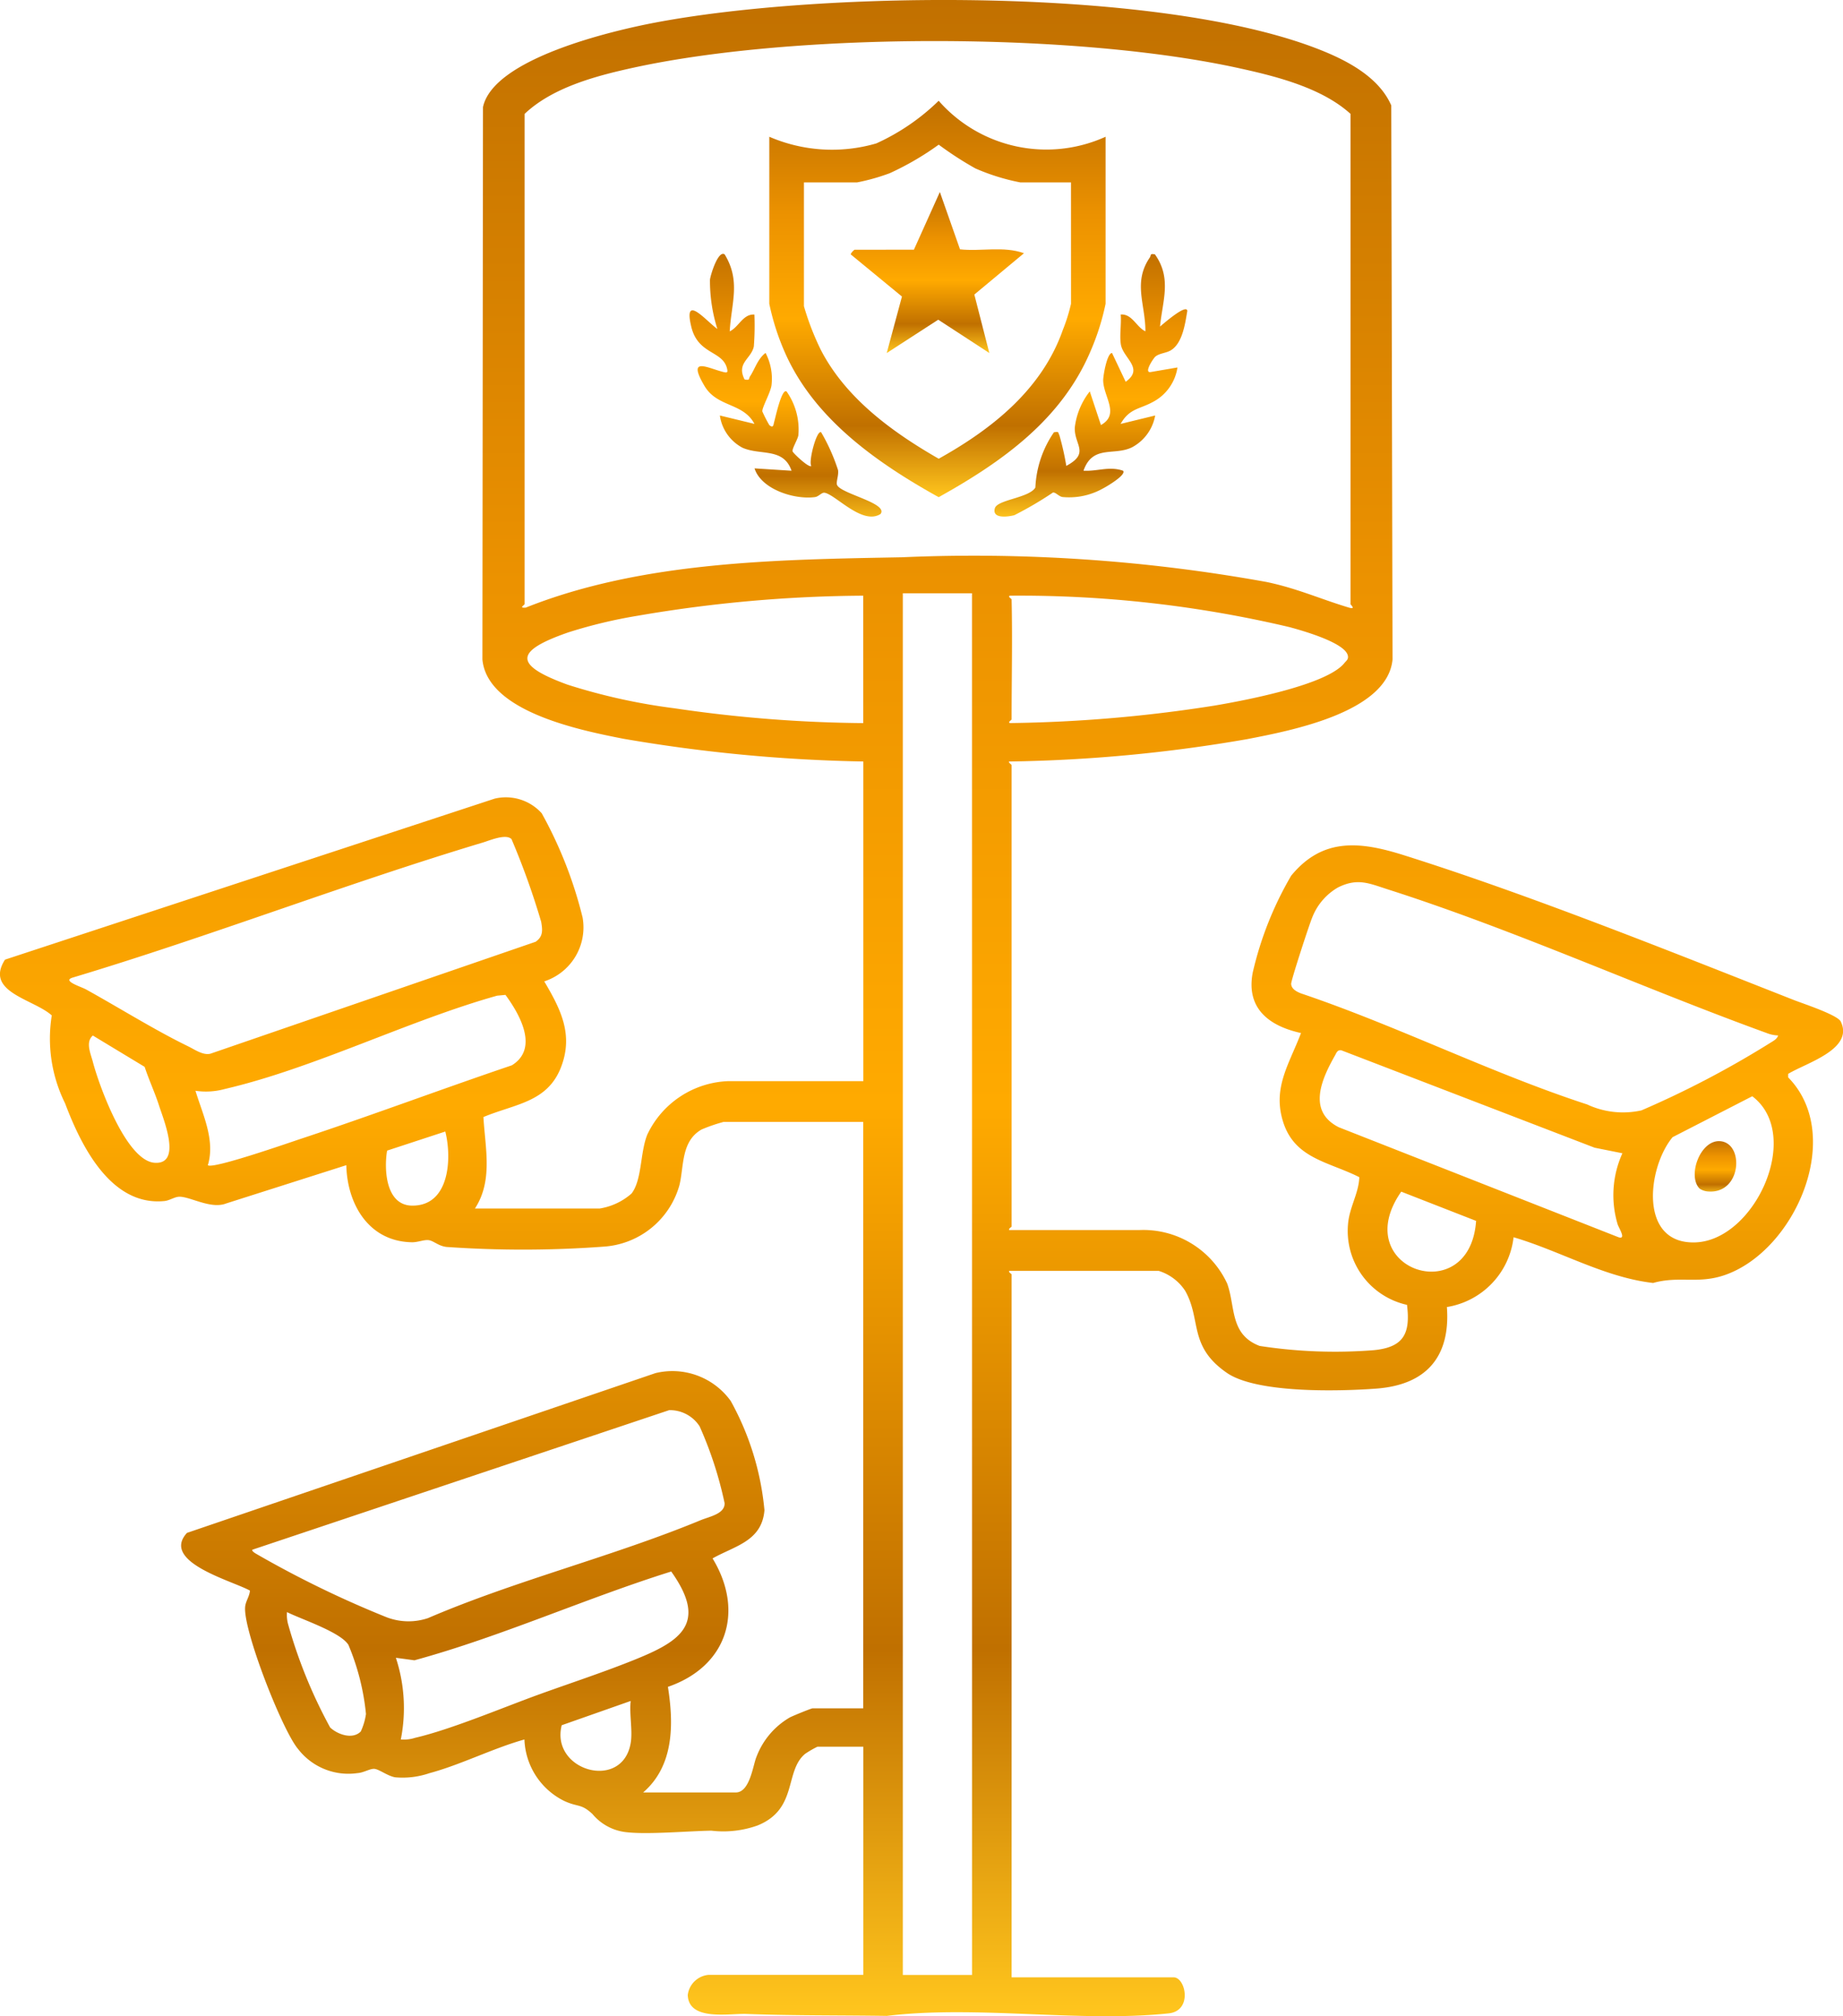 <svg xmlns="http://www.w3.org/2000/svg" xmlns:xlink="http://www.w3.org/1999/xlink" width="94.57" height="103.473" viewBox="0 0 94.57 103.473">
  <defs>
    <linearGradient id="linear-gradient" x1="0.5" x2="0.5" y2="1" gradientUnits="objectBoundingBox">
      <stop offset="0" stop-color="#c17000"/>
      <stop offset="0.29" stop-color="#ec9200"/>
      <stop offset="0.55" stop-color="#fa0"/>
      <stop offset="0.82" stop-color="#c07000"/>
      <stop offset="1" stop-color="#ffc51d"/>
    </linearGradient>
    <clipPath id="clip-path">
      <rect id="Retângulo_499" data-name="Retângulo 499" width="94.57" height="103.473" fill="url(#linear-gradient)"/>
    </clipPath>
  </defs>
  <g id="Grupo_710" data-name="Grupo 710" transform="translate(0)">
    <g id="Grupo_709" data-name="Grupo 709" transform="translate(0)" clip-path="url(#clip-path)">
      <path id="Caminho_1132" data-name="Caminho 1132" d="M44.3,39.08a80.31,80.31,0,0,1-12.313-1.167c-2.223-.436-6.987-1.392-7.233-4.069L24.783,5.5C25.315,3,31.43,1.575,33.634,1.158,42.29-.481,59.361-.662,67.55,2.484c1.485.57,3.188,1.431,3.84,2.927l.065,28.433c-.25,2.71-5.22,3.656-7.465,4.09a77.294,77.294,0,0,1-12.208,1.147c-.063.044.127.157.127.184V62.942c0,.037-.161.095-.127.185h6.662a4.742,4.742,0,0,1,4.529,2.751c.429,1.193.124,2.607,1.662,3.195a25.33,25.33,0,0,0,5.863.218c1.556-.152,1.877-.88,1.7-2.325a3.886,3.886,0,0,1-3.026-4.146c.067-.856.558-1.6.577-2.408-1.553-.784-3.27-.944-3.885-2.767-.6-1.788.282-3.012.895-4.629-1.673-.368-2.819-1.285-2.48-3.091a17.663,17.663,0,0,1,1.976-4.985c1.622-1.978,3.556-1.752,5.773-1.053,6.453,2.032,13.678,4.939,20.015,7.432.488.192,2.245.764,2.412,1.108.69,1.427-1.788,2.124-2.7,2.686l0,.177c2.937,2.992.358,8.914-3.269,10.152-1.367.466-2.334.024-3.659.4-2.5-.287-4.769-1.644-7.161-2.346a4.1,4.1,0,0,1-3.421,3.581c.185,2.522-1.025,3.992-3.624,4.186-1.9.142-6.136.25-7.667-.808-1.987-1.372-1.294-2.72-2.139-4.211a2.522,2.522,0,0,0-1.359-1.023H51.782c-.034.09.127.147.127.185v36.07H60.22c.622,0,.987,1.719-.252,1.85-4.546.479-9.855-.429-14.461.129-2.4-.037-4.813-.01-7.206-.1-.893-.032-2.964.38-3.01-.971a1.181,1.181,0,0,1,1.073-1.035H44.3V89.64H41.948a5,5,0,0,0-.636.368c-1.069.891-.358,2.831-2.437,3.674a5.222,5.222,0,0,1-2.376.268c-1.2.022-3.221.2-4.3.084a2.626,2.626,0,0,1-1.8-.94c-.595-.551-.717-.331-1.458-.674A3.666,3.666,0,0,1,26.91,89.27C25.3,89.72,23.624,90.575,22.032,91a4.237,4.237,0,0,1-1.753.211c-.378-.061-.818-.409-1.064-.433-.221-.022-.557.2-.869.217A3.256,3.256,0,0,1,15.3,89.765c-.819-.959-2.862-6.192-2.718-7.327.036-.284.224-.523.243-.808-.885-.5-4.6-1.465-3.231-2.962l24.041-8.2a3.686,3.686,0,0,1,3.861,1.43,14.242,14.242,0,0,1,1.73,5.606c-.131,1.591-1.513,1.826-2.662,2.473,1.633,2.685.768,5.536-2.291,6.592.3,1.9.32,4.047-1.271,5.419H37.76c.721,0,.882-1.416,1.052-1.814a3.949,3.949,0,0,1,1.714-2.034c.144-.077,1.1-.468,1.168-.468h2.6V57.578H37.126A8.291,8.291,0,0,0,36,57.966c-1.055.6-.9,1.879-1.133,2.845a4.33,4.33,0,0,1-3.851,3.164,56.187,56.187,0,0,1-8.109.018c-.412-.05-.659-.316-.912-.349-.238-.031-.558.115-.859.109-2.236-.04-3.324-1.984-3.365-3.956L11.61,61.76c-.784.311-1.838-.346-2.4-.344-.248,0-.5.194-.771.221-2.777.281-4.305-2.907-5.1-5.015a7.477,7.477,0,0,1-.682-4.51c-.935-.844-3.471-1.192-2.4-2.863l25.124-8.262a2.476,2.476,0,0,1,2.415.749,21.6,21.6,0,0,1,2.1,5.356,2.914,2.914,0,0,1-1.969,3.273c.855,1.444,1.507,2.741.857,4.413-.7,1.8-2.368,1.876-3.978,2.549.09,1.6.5,3.255-.435,4.693h6.408a3.246,3.246,0,0,0,1.631-.771c.545-.723.43-2.1.807-3.026a4.791,4.791,0,0,1,4.161-2.739H44.3Zm25-8.077V5.846c-1.438-1.307-3.7-1.9-5.606-2.32-8.4-1.876-22.8-1.888-31.216-.046-1.915.419-4.13,1.012-5.559,2.366V31c0,.05-.326.216.061.183,5.977-2.379,12.883-2.464,19.3-2.583A84.311,84.311,0,0,1,65,29.87c1.582.332,2.78.884,4.23,1.316.367.109.061-.174.061-.183m-19.414-.555H46.326v70.907h3.553Zm-5.583.123A70.205,70.205,0,0,0,32.725,31.6a25.063,25.063,0,0,0-3.562.854c-2.771.963-2.82,1.671-.033,2.686a30.75,30.75,0,0,0,5.48,1.21,69.551,69.551,0,0,0,9.686.76Zm7.614.185c.047,2.051,0,4.113,0,6.166,0,.028-.241.164-.063.186a72.591,72.591,0,0,0,10.495-.9c1.506-.255,5.738-1.05,6.642-2.177.079-.1.192-.169.188-.315,0-.706-2.4-1.367-3-1.531a60.285,60.285,0,0,0-14.328-1.614c-.178.021.062.156.063.186m-25.665,12.3c-.291-.279-1.1.072-1.461.181C17.726,45.358,10.8,48.046,3.741,50.167c-.591.168.423.472.669.608,1.694.937,3.526,2.086,5.242,2.921.351.171.76.473,1.146.38l16.688-5.745c.391-.272.354-.6.284-1.021a38.853,38.853,0,0,0-1.525-4.252m65,10.082a1.723,1.723,0,0,1-.576-.119c-6.431-2.334-12.957-5.3-19.442-7.373-.977-.313-1.566-.607-2.577-.1A3.051,3.051,0,0,0,67.329,47.1c-.146.343-1.084,3.217-1.076,3.394.013.262.283.4.5.486,4.919,1.658,9.776,4.1,14.687,5.7a4.354,4.354,0,0,0,2.788.305,49.217,49.217,0,0,0,6.595-3.456c.159-.1.366-.2.419-.393M10.669,59.8c.256.208,4.136-1.146,4.76-1.353,3.628-1.2,7.214-2.549,10.835-3.775,1.411-.87.389-2.638-.327-3.614l-.427.04c-4.571,1.282-9.4,3.727-13.98,4.791a3.649,3.649,0,0,1-1.5.09c.371,1.217,1.025,2.536.635,3.821m-5.9-6.656c-.394.335-.108.934,0,1.353.316,1.207,1.715,5.092,3.181,5.178,1.4.082.449-2.209.217-2.931-.215-.67-.521-1.323-.741-1.993Zm78.483,6.041L81.824,58.9l-13-5c-.2-.026-.243.127-.319.262-.694,1.223-1.432,2.869.193,3.689L83.063,63.5c.408.119-.02-.513-.061-.682a5.215,5.215,0,0,1,.248-3.631m2.576-.827c-1.291,1.551-1.757,5.5,1.169,5.4,3.053-.106,5.531-5.521,2.919-7.5ZM22.85,58.07l-2.987.98c-.161.95-.078,2.8,1.272,2.823,1.959.028,2.053-2.47,1.715-3.8m52.893,4.583-3.841-1.5c-2.778,3.979,3.521,6.1,3.841,1.5M12.953,79.53c-.064.081.214.222.292.269a52.966,52.966,0,0,0,6.513,3.166,3.137,3.137,0,0,0,2.2.078c4.5-1.934,9.492-3.164,13.99-5.025.454-.188,1.254-.324,1.233-.878A19.6,19.6,0,0,0,35.9,73.2a1.813,1.813,0,0,0-1.563-.831Zm7.614,9.74a1.905,1.905,0,0,0,.735-.086c1.868-.434,4.544-1.572,6.436-2.254,1.493-.538,3.065-1.057,4.534-1.637,2.51-.99,4.156-1.859,2.17-4.643-4.42,1.385-8.7,3.331-13.174,4.556l-.954-.128a8.275,8.275,0,0,1,.253,4.192m-2.059-.4a3.2,3.2,0,0,0,.271-.909,12.217,12.217,0,0,0-.9-3.546c-.41-.659-2.4-1.307-3.153-1.682a1.816,1.816,0,0,0,.057.621,25.164,25.164,0,0,0,2.158,5.3c.381.361,1.144.628,1.562.214m13.86.583c.108-.631-.079-1.5,0-2.158l-3.54,1.246c-.589,2.338,3.115,3.4,3.54.913" transform="translate(0 -0.001)" fill="url(#linear-gradient)"/>
      <path id="Caminho_1133" data-name="Caminho 1133" d="M328.338,43.783v8.571a12.512,12.512,0,0,1-.779,2.449c-1.493,3.5-4.508,5.651-7.786,7.477-3.212-1.785-6.429-4.058-7.912-7.477a12.494,12.494,0,0,1-.779-2.449V43.783a8.122,8.122,0,0,0,5.491.342,11.181,11.181,0,0,0,3.2-2.188,7.352,7.352,0,0,0,8.565,1.846m-1.776,2.343h-2.6a10.872,10.872,0,0,1-2.306-.718,17.731,17.731,0,0,1-1.881-1.219,14.643,14.643,0,0,1-2.515,1.466,10.585,10.585,0,0,1-1.673.471h-2.728v6.351a13.8,13.8,0,0,0,.866,2.242c1.28,2.478,3.65,4.211,6.05,5.588,2.778-1.548,5.314-3.583,6.376-6.628a8.828,8.828,0,0,0,.413-1.325Z" transform="translate(-271.607 -36.765)" fill="url(#linear-gradient)"/>
      <path id="Caminho_1134" data-name="Caminho 1134" d="M410.309,105.77c.868,1.224.386,2.37.257,3.7.087-.073,1.378-1.211,1.4-.8-.109.634-.239,1.648-.843,2.017-.236.144-.6.152-.8.328-.094.079-.631.879-.211.784l1.349-.231a2.4,2.4,0,0,1-1.277,1.779c-.681.369-1.189.322-1.641,1.118l1.775-.432a2.312,2.312,0,0,1-1.179,1.627c-.924.465-2.023-.15-2.5,1.207.721.04,1.317-.245,2.03,0,.192.209-.855.823-1.029.91a3.535,3.535,0,0,1-2.074.44c-.191-.025-.354-.251-.495-.229a18.673,18.673,0,0,1-1.98,1.162c-.326.083-1.156.2-1-.355.123-.445,1.759-.527,2.079-1.065a5.424,5.424,0,0,1,.953-2.836c.271-.041.2-.009.281.155a13.844,13.844,0,0,1,.353,1.57c1.238-.666.391-1.084.437-1.978a3.687,3.687,0,0,1,.768-1.844l.572,1.726c.987-.551.133-1.448.116-2.282-.005-.252.2-1.417.454-1.415l.7,1.477c.968-.691-.135-1.21-.247-1.919-.076-.477.035-1.043-.008-1.533.59-.042.8.641,1.267.863.009-1.372-.653-2.5.225-3.787.079-.115-.015-.224.281-.158" transform="translate(-351.042 -92.71)" fill="url(#linear-gradient)"/>
      <path id="Caminho_1135" data-name="Caminho 1135" d="M280.636,105.684c.834,1.365.337,2.508.257,3.946.469-.221.677-.9,1.267-.863a14.025,14.025,0,0,1-.029,1.636c-.134.643-.906.837-.477,1.693.3.061.2-.039.283-.159.251-.377.387-.892.795-1.2a2.855,2.855,0,0,1,.306,1.654c-.047.377-.493,1.147-.471,1.348a7.048,7.048,0,0,0,.358.7c.223.19.211-.042.254-.18.049-.158.375-1.716.631-1.546a3.387,3.387,0,0,1,.605,2.252c-.042.236-.348.71-.291.833.044.1.845.862.955.737-.155-.226.28-1.878.507-1.725a9.8,9.8,0,0,1,.867,1.944c.037.28-.119.625-.048.768.226.453,2.639.926,2.228,1.479-.933.6-2.325-1.014-2.877-1.089-.148-.02-.3.2-.49.223-1.061.142-2.756-.4-3.1-1.474l1.9.121c-.417-1.209-1.6-.768-2.524-1.184a2.227,2.227,0,0,1-1.155-1.651l1.775.431c-.581-1.1-1.909-.839-2.564-1.948-.924-1.564.186-.9.987-.711.187.045.215.01.174-.169-.218-.948-1.491-.708-1.839-2.16-.417-1.739.754-.3,1.339.116a8.2,8.2,0,0,1-.379-2.529c.026-.236.422-1.542.759-1.294" transform="translate(-243.449 -92.624)" fill="url(#linear-gradient)"/>
      <path id="Caminho_1136" data-name="Caminho 1136" d="M685.571,477.339c-.64-.64.02-2.5,1.04-2.437,1.267.08,1.123,2.727-.614,2.581a.881.881,0,0,1-.427-.145" transform="translate(-598.357 -416.338)" fill="url(#linear-gradient)"/>
      <path id="Caminho_1137" data-name="Caminho 1137" d="M347.289,82.865l1.331-2.959,1.034,2.942c1.083.116,2.247-.177,3.281.2l-2.546,2.12.769,3-2.622-1.709-2.642,1.711.781-2.9-2.622-2.157c-.034-.049.168-.244.19-.244Z" transform="translate(-300.393 -70.052)" fill="url(#linear-gradient)"/>
    </g>
  </g>
</svg>

